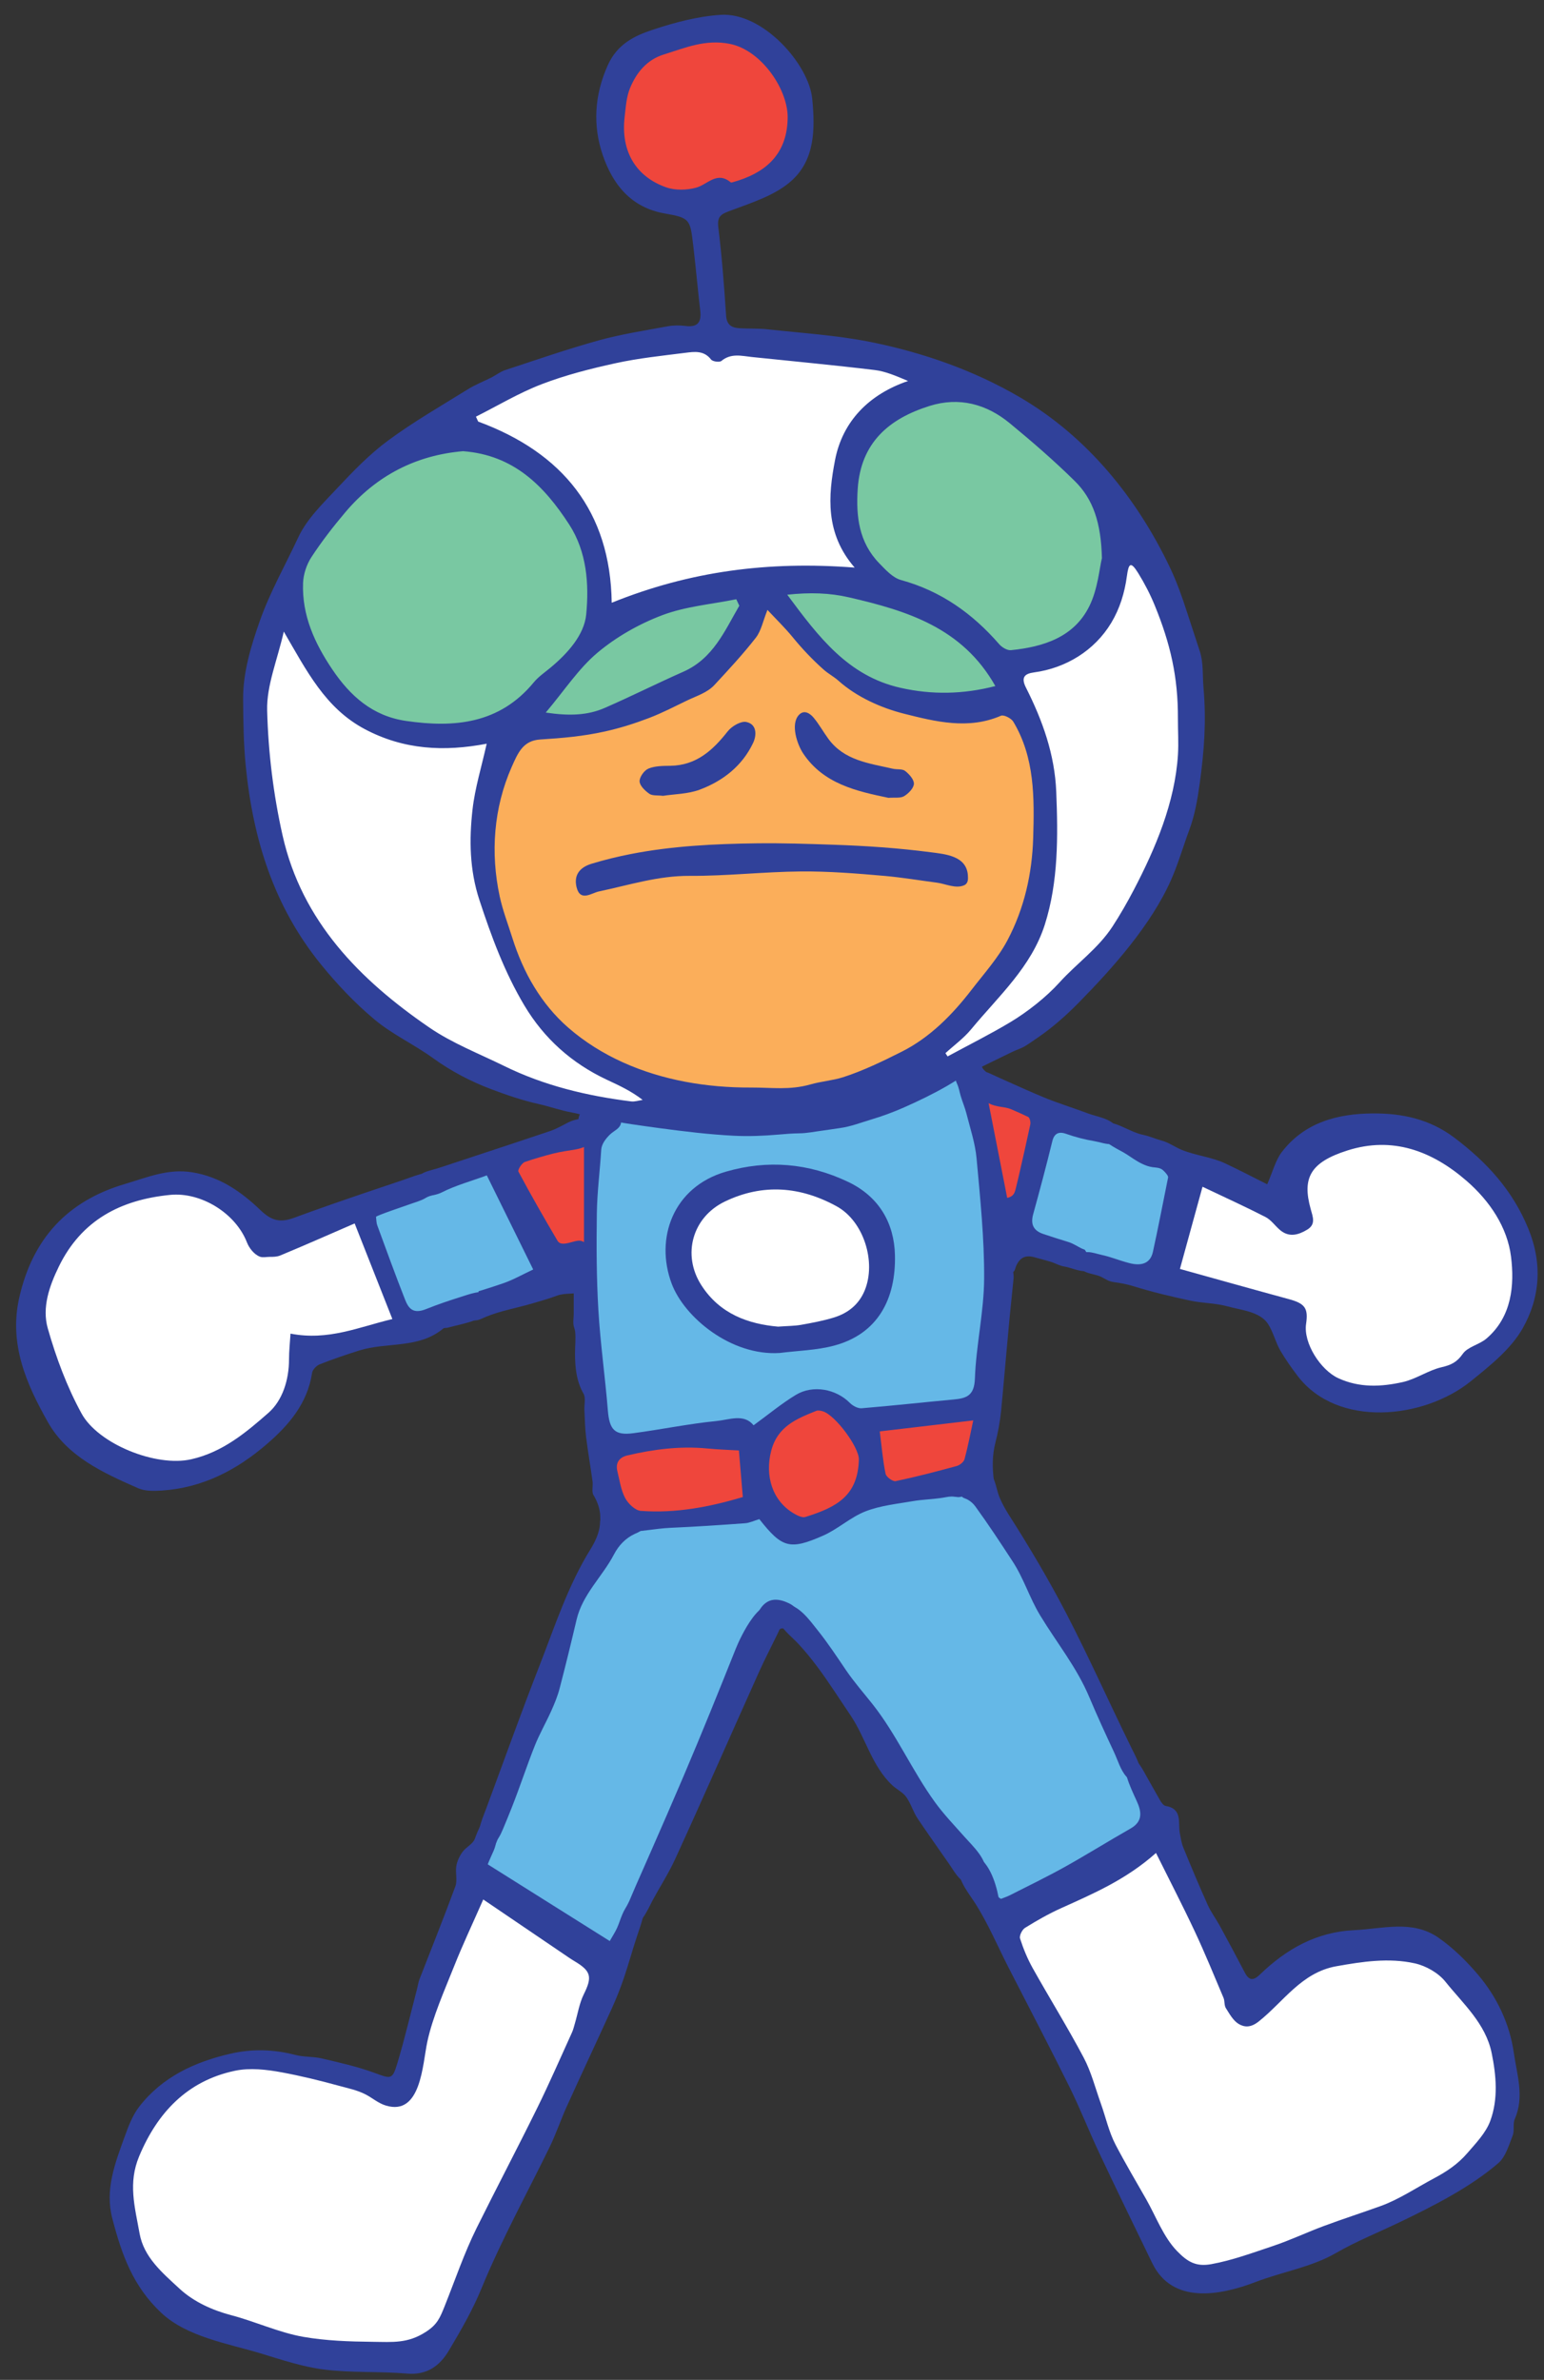 <svg version="1.1" width="124" height="191" viewBox="-1 -1 124 191" xmlns="http://www.w3.org/2000/svg" xmlns:xlink="http://www.w3.org/1999/xlink">
  <rect x="-1" y="-1" width="124" height="191" fill="#333333" stroke="none"/>
  <!-- Exported by Scratch - http://scratch.mit.edu/ -->
  <g id="space" transform="matrix(1, 0, 0, 1, -37, -3)">
    <g id="jez-c">
      <g id="jez-puppet-sad">
        <g id="Layer_3">
          <g id="Group">
            <g id="Shape">
              <path id="ID0.3083180864341557" fill="#65B8E7" stroke="none" stroke-width="1" d="M 0.700 5.444 L 0.100 11.088 L 0.100 22.726 L 1.800 34.741 L 2.051 37.961 L 14.200 45.002 L 16.500 45.257 L 17.350 45.257 L 30.900 34.513 L 32.350 28.969 L 33.150 16.134 L 31.114 2.148 L 29.897 0.529 L 24.300 2.498 L 17.500 4.046 L 8.000 4.446 L 1.450 4.395 L 0.700 5.444 " transform="matrix(1, 0, 0, 1, 83.2, 86.9)"/>
              <path id="ID0.8472368190996349" fill="#EF463C" stroke="none" stroke-width="1" d="M 31.550 27.770 L 23.000 29.219 L 20.600 28.495 L 18.450 27.770 L 15.163 28.919 L 13.200 30.368 L 1.400 31.117 L 1.900 37.160 L 14.200 36.111 C 14.200 36.111 15.308 37.410 15.654 37.510 C 16.000 37.610 18.450 37.410 18.600 37.510 C 18.750 37.610 23.000 35.362 23.000 35.362 L 28.400 34.741 L 31.114 34.063 L 31.550 27.770 Z " transform="matrix(1, 0, 0, 1, 83.2, 86.9)"/>
              <path id="ID0.5230380417779088" fill="#30419A" stroke="none" stroke-width="1" d="M 15.563 45.794 C 15.596 45.787 15.630 45.785 15.667 45.789 C 15.902 45.812 16.207 46.032 16.427 46.124 C 16.678 46.228 17.502 46.582 17.725 46.283 C 17.836 46.133 17.751 45.647 17.695 45.479 C 17.594 45.171 17.344 44.960 17.147 44.715 C 16.847 44.343 16.634 44.004 16.195 43.790 C 15.824 43.608 15.383 43.457 14.963 43.492 C 13.957 43.575 13.408 44.800 13.470 45.681 C 13.492 45.993 13.731 47.046 14.182 47.026 C 14.475 47.013 14.931 46.383 15.125 46.169 C 15.254 46.027 15.378 45.833 15.563 45.794 Z " transform="matrix(1, 0, 0, 1, 83.2, 86.9)"/>
              <path id="ID0.22595663974061608" fill="#FFFFFF" stroke="none" stroke-width="1" d="M 18.850 10.439 L 14.550 9.939 L 10.600 10.439 C 10.600 10.439 8.050 13.136 8.050 13.186 C 8.050 13.236 7.450 17.321 7.450 17.321 L 9.900 20.478 L 13.950 21.920 L 18 22.326 L 21.700 21.069 L 23.564 18.730 L 23.564 15.584 L 22.450 12.737 L 18.850 10.439 Z " transform="matrix(1, 0, 0, 1, 83.2, 86.9)"/>
              <path id="ID0.5995554989203811" fill="#30419A" stroke="none" stroke-width="1" d="M 20.909 9.951 C 17.717 8.434 14.431 8.172 11.104 9.132 C 6.841 10.362 5.383 14.508 6.745 18.127 C 7.760 20.824 11.508 23.932 15.416 23.685 C 16.873 23.499 18.372 23.471 19.778 23.097 C 23.308 22.158 24.755 19.340 24.674 15.835 C 24.617 13.317 23.442 11.155 20.909 9.951 Z M 22.244 18.668 C 21.779 19.795 20.905 20.488 19.780 20.836 C 18.920 21.101 18.025 21.267 17.137 21.426 C 16.621 21.518 16.086 21.513 15.287 21.571 C 12.929 21.362 10.612 20.576 9.115 18.229 C 7.561 15.790 8.409 12.780 11.021 11.527 C 14.073 10.062 17.102 10.323 20.005 11.921 C 22.168 13.114 23.188 16.380 22.244 18.668 Z " transform="matrix(1, 0, 0, 1, 83.2, 86.9)"/>
            </g>
            <path id="Shape" fill="#30419A" stroke="none" stroke-width="1" d="M 35.530 11.215 C 35.438 10.344 35.340 9.473 35.238 8.599 C 35.141 7.771 35.045 6.943 34.949 6.115 C 34.900 5.696 34.851 5.276 34.802 4.857 C 34.786 4.716 34.755 3.677 34.660 3.636 C 34.673 3.642 34.685 3.647 34.697 3.652 C 34.518 3.132 34.339 2.613 34.160 2.092 C 34.067 1.821 34.003 1.491 33.866 1.239 C 33.788 1.096 33.688 1.049 33.587 0.927 C 33.407 0.708 33.382 0.394 33.101 0.243 C 32.761 0.061 32.248 0.188 31.938 0.355 C 31.286 0.709 31.175 1.470 31.463 2.082 C 31.607 2.388 31.653 2.710 31.748 3.035 C 31.888 3.519 32.093 3.982 32.216 4.471 C 32.518 5.662 32.918 6.850 33.029 8.062 C 33.321 11.275 33.657 14.501 33.637 17.718 C 33.621 20.394 32.990 23.062 32.895 25.744 C 32.846 27.105 32.234 27.323 31.181 27.419 C 28.719 27.644 26.261 27.919 23.797 28.122 C 23.492 28.146 23.084 27.926 22.853 27.692 C 21.748 26.580 19.897 26.215 18.518 27.047 C 17.378 27.735 16.344 28.599 15.121 29.488 C 14.345 28.529 13.162 29.047 12.136 29.147 C 9.896 29.367 7.681 29.832 5.447 30.125 C 3.959 30.319 3.542 29.829 3.418 28.302 C 3.200 25.606 2.814 22.922 2.655 20.223 C 2.503 17.647 2.497 15.059 2.533 12.478 C 2.556 10.777 2.781 9.079 2.885 7.377 C 2.914 6.908 3.256 6.479 3.576 6.163 C 3.902 5.840 4.399 5.692 4.475 5.215 C 4.500 5.062 4.480 4.817 4.433 4.668 C 4.286 4.193 3.818 3.820 3.366 3.671 C 2.992 3.547 2.351 3.509 1.980 3.700 C 1.682 3.853 1.409 4.151 1.227 4.426 C 1.009 4.757 1.064 5.062 0.988 5.429 C 0.930 5.710 0.919 5.997 0.881 6.281 C 0.808 6.824 0.739 7.374 0.724 7.922 C 0.712 8.400 0.579 8.828 0.599 9.314 C 0.686 11.368 0.992 13.411 0.754 15.464 C 0.694 15.986 0.725 16.522 0.706 17.047 C 0.678 17.815 0.682 18.592 0.675 19.360 C 0.671 19.761 0.675 20.163 0.675 20.564 C 0.675 20.841 0.622 21.125 0.653 21.401 C 0.675 21.605 0.770 21.771 0.791 21.974 C 0.851 22.535 0.779 23.127 0.779 23.689 C 0.778 24.814 0.889 25.953 1.461 26.948 C 1.659 27.292 1.510 27.833 1.533 28.282 C 1.570 28.997 1.581 29.718 1.669 30.428 C 1.817 31.619 2.024 32.801 2.188 33.990 C 2.239 34.360 2.095 34.819 2.267 35.099 C 2.546 35.554 2.735 36.061 2.795 36.592 C 2.833 36.930 2.738 37.305 2.992 37.572 C 3.369 37.967 4.136 38.058 4.654 38.059 C 5.944 38.063 7.188 37.772 8.480 37.715 C 10.467 37.628 12.453 37.494 14.437 37.350 C 14.800 37.323 15.151 37.149 15.583 37.020 C 17.402 39.323 18.016 39.528 20.708 38.342 C 21.898 37.818 22.906 36.864 24.109 36.395 C 25.303 35.930 26.633 35.797 27.914 35.576 C 28.712 35.438 29.527 35.429 30.326 35.300 C 30.672 35.245 30.908 35.172 31.255 35.223 C 31.639 35.279 32.022 35.263 32.408 35.262 C 32.994 35.261 33.482 35.110 33.955 34.729 C 34.267 34.478 34.474 34.294 34.423 33.919 C 34.284 32.889 34.283 31.898 34.543 30.876 C 34.755 30.042 34.915 29.186 34.999 28.330 C 35.042 27.878 35.086 27.425 35.127 26.973 C 35.317 24.918 35.490 22.861 35.686 20.805 C 35.783 19.778 35.903 18.752 35.999 17.725 C 36.034 17.358 35.927 17.019 35.916 16.650 C 35.901 16.153 35.874 15.656 35.856 15.159 C 35.834 14.538 35.795 13.940 35.739 13.323 C 35.673 12.619 35.603 11.917 35.530 11.215 Z M 6.068 36.358 C 5.611 36.324 5.045 35.777 4.805 35.323 C 4.462 34.676 4.361 33.898 4.180 33.170 C 4.009 32.482 4.363 32.052 4.984 31.907 C 7.097 31.411 9.234 31.139 11.414 31.351 C 12.304 31.438 13.201 31.463 13.941 31.508 C 14.057 32.887 14.154 34.024 14.257 35.248 C 11.592 36.043 8.870 36.565 6.068 36.358 Z M 19.277 36.847 C 19.020 36.927 18.626 36.726 18.350 36.563 C 16.610 35.538 16.025 33.529 16.531 31.555 C 17.038 29.576 18.565 28.972 20.149 28.332 C 20.302 28.270 20.525 28.316 20.697 28.371 C 21.698 28.691 23.593 31.247 23.577 32.233 C 23.497 35.115 21.853 36.049 19.277 36.847 Z M 32.063 32.206 C 32.000 32.436 31.680 32.690 31.430 32.758 C 29.809 33.200 28.180 33.626 26.535 33.970 C 26.303 34.020 25.777 33.637 25.723 33.383 C 25.508 32.366 25.424 31.321 25.254 29.979 C 27.722 29.689 30.216 29.395 32.762 29.097 C 32.533 30.155 32.338 31.193 32.063 32.206 Z " transform="matrix(1, 0, 0, 1, 81.4, 86.9)"/>
          </g>
          <g id="Group">
            <path id="Shape" fill="#EF463C" stroke="none" stroke-width="1" d="M 3.604 13.261 L 6.015 4.083 L 1.463 2.365 L 3.604 13.261 " transform="matrix(1, 0, 0, 1, 113.8, 87.5)"/>
            <path id="Shape" fill="#65B8E7" stroke="none" stroke-width="1" d="M 7.049 3.854 L 4.249 13.886 C 4.249 13.886 6.850 15.185 7.049 15.185 C 7.249 15.185 9.799 15.534 9.799 15.534 L 11.652 15.485 L 13.099 14.186 L 14.093 12.088 L 14.549 9.340 L 14.093 7.393 L 11.699 5.347 L 7.049 3.854 Z " transform="matrix(1, 0, 0, 1, 113.8, 87.5)"/>
            <path id="Shape" fill="#30419A" stroke="none" stroke-width="1" d="M 4.771 4.141 C 4.901 4.205 4.984 4.556 4.944 4.744 C 4.686 5.946 4.420 7.147 4.142 8.345 C 4.026 8.844 3.914 9.345 3.788 9.842 C 3.719 10.114 3.662 10.368 3.406 10.518 C 3.153 10.666 2.837 10.671 2.576 10.819 C 2.338 10.955 2.141 11.151 1.989 11.379 C 1.355 12.330 1.425 13.720 1.699 14.779 C 1.859 15.398 2.579 17.202 3.548 16.600 C 3.728 16.487 3.734 16.265 3.813 16.088 C 4.097 15.452 4.531 15.214 5.211 15.385 C 5.644 15.494 6.074 15.627 6.502 15.742 C 6.920 15.855 7.288 16.095 7.716 16.155 C 8.354 16.246 9.623 16.953 10.091 16.125 C 10.241 15.860 10.255 15.389 10.030 15.159 C 9.758 14.882 9.353 14.842 9.020 14.674 C 8.675 14.500 8.383 14.297 8.004 14.180 C 7.326 13.971 6.650 13.759 5.978 13.531 C 5.198 13.266 4.953 12.759 5.174 11.954 C 5.711 10.007 6.232 8.056 6.711 6.094 C 6.862 5.475 7.217 5.285 7.811 5.495 C 8.567 5.763 9.339 5.958 10.130 6.093 C 10.562 6.166 11.047 6.358 11.487 6.318 C 12.185 6.254 12.193 5.478 11.901 4.999 C 11.452 4.259 10.304 4.137 9.563 3.855 C 8.378 3.404 7.157 3.041 5.989 2.553 C 5.047 2.160 4.113 1.744 3.182 1.325 C 2.703 1.108 2.220 0.900 1.745 0.674 C 1.264 0.445 1.074 0.436 0.725 0.898 C 0.453 1.257 0.457 1.699 0.647 2.109 C 0.955 2.774 1.634 3.156 2.333 3.289 C 2.742 3.367 3.051 3.373 3.443 3.541 C 3.891 3.732 4.336 3.928 4.771 4.141 Z " transform="matrix(1, 0, 0, 1, 113.8, 87.5)"/>
          </g>
          <g id="Group">
            <path id="Shape" fill="#EF463C" stroke="none" stroke-width="1" d="M 13.516 1.151 L 7.275 3.334 L 12.233 11.838 L 14.100 11.338 L 14.100 1.151 L 13.516 1.151 " transform="matrix(1, 0, 0, 1, 68.8, 91.7)"/>
            <path id="Shape" fill="#65B8E7" stroke="none" stroke-width="1" d="M 6.499 3.617 L 11.368 12.888 L 9.949 13.937 L 7.769 14.809 L 5.950 15.035 L 4.271 14.359 L 2.649 13.586 C 2.649 13.586 1.249 10.440 1.249 10.290 C 1.249 10.140 0.699 8.582 0.699 8.162 C 0.699 7.743 0.999 5.895 0.999 5.895 L 6.499 3.617 Z " transform="matrix(1, 0, 0, 1, 68.8, 91.7)"/>
            <path id="Shape" fill="#30419A" stroke="none" stroke-width="1" d="M 12.653 10.096 C 12.367 10.139 12.112 10.113 11.973 9.878 C 10.892 8.047 9.836 6.201 8.834 4.327 C 8.761 4.190 9.109 3.638 9.355 3.553 C 10.099 3.299 10.854 3.078 11.616 2.883 C 12.222 2.728 12.795 2.659 13.404 2.554 C 14.391 2.384 15.337 1.813 15.323 0.703 C 15.317 0.118 15.047 0.046 14.517 0.050 C 13.922 0.056 13.361 0.116 12.833 0.384 C 12.356 0.627 11.896 0.898 11.387 1.070 C 9.430 1.733 7.466 2.378 5.503 3.025 C 4.521 3.348 3.540 3.672 2.559 3.998 C 2.147 4.136 1.680 4.227 1.284 4.392 C 1.002 4.509 0.729 4.805 0.533 5.034 C 0.337 5.263 0.064 5.644 0.315 5.931 C 0.806 6.494 2.120 6.284 2.672 6.001 C 3.801 5.425 5.109 5.075 6.297 4.631 C 7.574 7.221 8.759 9.624 10.021 12.185 C 9.202 12.566 8.434 13.008 7.612 13.292 C 7.052 13.486 6.488 13.667 5.924 13.844 C 5.465 13.988 5.010 14.076 4.636 14.388 C 4.166 14.780 3.448 15.719 4.295 16.128 C 4.577 16.263 4.965 16.276 5.271 16.275 C 5.683 16.273 5.891 16.118 6.250 15.971 C 7.390 15.506 8.690 15.274 9.874 14.931 C 10.574 14.728 11.266 14.531 11.945 14.280 C 12.578 14.046 13.334 14.195 13.996 13.980 C 14.483 13.821 14.599 13.319 14.555 12.862 C 14.532 12.619 14.412 12.426 14.361 12.207 C 14.291 11.906 14.511 11.664 14.525 11.363 C 14.554 10.775 14.541 10.048 13.843 9.882 C 13.560 9.815 13.073 10.031 12.653 10.096 Z " transform="matrix(1, 0, 0, 1, 68.8, 91.7)"/>
          </g>
          <g id="Group">
            <path id="Shape" fill="#65B8E7" stroke="none" stroke-width="1" d="M 32.015 12.078 L 27.897 3.447 L 29.956 2.299 L 32.287 1.872 L 34.612 2.299 C 34.612 2.299 36.475 5.319 36.525 5.469 C 36.575 5.618 37.370 7.954 37.420 8.166 C 37.471 8.378 37.420 10.451 37.420 10.451 L 34.648 11.787 L 32.015 12.078 Z " transform="matrix(1, 0, 0, 1, 37, 95.9)"/>
            <path id="Shape" fill="#FFFFFF" stroke="none" stroke-width="1" d="M 27.625 3.197 L 22.475 4.970 C 22.475 4.970 21.025 5.041 20.950 5.131 C 20.875 5.220 19.000 3.796 19.000 3.796 L 14.875 1.424 L 11.650 1.424 C 11.650 1.424 6.825 3.337 6.725 3.280 C 6.626 3.223 3 7.318 3 7.318 L 1.700 13.911 L 4.275 19.930 L 8.650 23.551 L 13.325 24.100 L 18.175 22.577 L 22.075 19.031 L 23.575 14.785 L 31.525 12.438 L 28.275 3.347 L 27.625 3.197 Z " transform="matrix(1, 0, 0, 1, 37, 95.9)"/>
            <path id="Shape" fill="#30419A" stroke="none" stroke-width="1" d="M 33.226 11.160 C 32.200 11.573 31.824 11.145 31.535 10.413 C 30.754 8.433 30.031 6.431 29.296 4.434 C 29.223 4.235 29.231 4.006 29.197 3.761 C 29.184 3.669 31.631 2.851 31.868 2.762 C 32.293 2.604 32.789 2.484 33.175 2.248 C 33.482 2.059 33.805 2.024 34.129 1.866 C 34.472 1.699 34.687 1.494 34.699 1.096 C 34.710 0.736 34.536 0.287 34.169 0.222 C 34.137 0.217 34.105 0.212 34.072 0.209 C 33.116 0.095 32.219 0.519 31.333 0.816 C 30.360 1.142 29.388 1.468 28.417 1.798 C 26.474 2.457 24.536 3.129 22.612 3.837 C 21.479 4.253 20.792 4.057 19.932 3.234 C 18.390 1.759 16.676 0.541 14.428 0.183 C 12.475 -0.129 10.801 0.601 9.040 1.120 C 4.413 2.484 1.631 5.495 0.552 10.214 C -0.307 13.968 1.123 17.183 2.848 20.238 C 4.408 23.001 7.294 24.310 10.097 25.540 C 10.648 25.782 11.356 25.769 11.983 25.727 C 15.230 25.515 17.969 24.111 20.398 22.024 C 22.198 20.479 23.689 18.742 24.066 16.276 C 24.105 16.018 24.418 15.698 24.679 15.595 C 25.719 15.184 26.781 14.822 27.850 14.486 C 30.072 13.787 32.632 14.369 34.608 12.714 C 34.682 12.653 34.831 12.689 34.939 12.659 C 36.191 12.305 38.471 12.050 38.803 10.471 C 38.894 10.038 38.669 9.924 38.282 9.831 C 37.547 9.652 36.741 9.951 36.071 10.164 C 35.113 10.466 34.160 10.784 33.226 11.160 Z M 22.332 13.132 C 22.286 13.869 22.211 14.532 22.211 15.195 C 22.211 16.851 21.686 18.504 20.554 19.494 C 18.754 21.069 16.888 22.645 14.351 23.217 C 11.522 23.856 6.887 21.989 5.548 19.540 C 4.378 17.403 3.504 15.056 2.836 12.706 C 2.362 11.039 2.959 9.316 3.731 7.737 C 5.552 4.015 8.698 2.387 12.670 1.997 C 15.136 1.756 17.917 3.456 18.833 5.813 C 19.009 6.266 19.418 6.799 19.900 6.966 C 20.106 7.037 20.442 6.970 20.661 6.971 C 20.946 6.973 21.242 6.969 21.509 6.859 C 23.461 6.049 25.393 5.194 27.482 4.288 C 28.544 6.975 29.503 9.406 30.512 11.962 C 27.827 12.599 25.363 13.723 22.332 13.132 Z " transform="matrix(1, 0, 0, 1, 37, 95.9)"/>
          </g>
          <g id="Group">
            <path id="Shape" fill="#65B8E7" stroke="none" stroke-width="1" d="M 7.350 13.125 L 9.713 5.025 L 7.013 3.933 L 4.284 2.435 L 2.059 3.708 C 2.059 3.708 0.525 6.181 0.488 6.368 C 0.451 6.556 0.075 8.878 0.113 8.991 C 0.151 9.103 2.000 11.938 2.000 11.938 L 5.701 13.125 L 7.350 13.125 Z " transform="matrix(1, 0, 0, 1, 121.6, 91.1)"/>
            <path id="Shape" fill="#FFFFFF" stroke="none" stroke-width="1" d="M 9.713 4.908 L 7.500 13.748 L 17.925 16.857 L 19.466 20.791 L 22.987 22.851 L 28.800 22.589 L 35.775 17.944 L 37.050 11.938 L 36.075 9.665 L 33.300 5.744 L 27.037 1.723 L 21.375 2.067 L 18.713 3.521 L 17.475 5.025 L 17.325 6.518 L 17.025 7.155 L 10.537 4.682 L 9.713 4.908 " transform="matrix(1, 0, 0, 1, 121.6, 91.1)"/>
            <path id="Shape" fill="#30419A" stroke="none" stroke-width="1" d="M 7.847 4.858 C 8.015 5.017 8.237 5.276 8.212 5.397 C 7.773 7.566 7.408 9.472 6.992 11.368 C 6.771 12.378 5.969 12.501 5.086 12.269 C 4.672 12.160 4.257 12.025 3.851 11.888 C 3.532 11.781 3.196 11.684 2.869 11.613 C 2.513 11.536 2.120 11.390 1.756 11.388 C 1.517 11.387 1.451 11.375 1.304 11.562 C 1.186 11.715 1.060 11.963 1.048 12.156 C 0.988 13.155 2.193 13.062 2.807 13.361 C 3.164 13.535 3.416 13.736 3.827 13.793 C 4.383 13.870 4.895 13.960 5.434 14.128 C 6.931 14.595 8.449 14.952 9.982 15.282 C 10.982 15.497 11.994 15.469 13.012 15.751 C 14.090 16.052 15.598 16.160 16.244 17.165 C 16.655 17.804 16.845 18.648 17.241 19.319 C 17.650 20.015 18.118 20.675 18.605 21.317 C 21.802 25.524 28.745 24.800 32.520 21.754 C 34.055 20.515 35.720 19.194 36.671 17.535 C 38.077 15.078 38.302 12.342 37.139 9.504 C 35.872 6.414 33.795 4.160 31.185 2.195 C 29.204 0.705 26.983 0.243 24.652 0.259 C 21.834 0.279 19.174 0.972 17.346 3.355 C 16.834 4.023 16.624 4.920 16.170 5.949 C 15.049 5.384 13.938 4.807 12.811 4.276 C 11.694 3.750 10.437 3.647 9.299 3.181 C 8.780 2.968 8.258 2.590 7.721 2.448 C 7.230 2.319 6.733 2.087 6.234 1.986 C 5.615 1.861 5.027 1.539 4.452 1.293 C 3.995 1.098 3.341 0.823 2.935 1.254 C 2.239 1.991 3.245 2.580 3.790 2.920 C 4.151 3.145 4.540 3.319 4.898 3.552 C 5.302 3.816 5.694 4.101 6.133 4.308 C 6.397 4.432 6.659 4.529 6.949 4.571 C 7.204 4.608 7.481 4.600 7.706 4.745 C 7.739 4.764 7.790 4.806 7.847 4.858 Z M 10.975 6.144 C 12.822 7.023 14.452 7.761 16.040 8.577 C 16.489 8.808 16.805 9.287 17.206 9.623 C 17.932 10.232 18.681 10.011 19.381 9.588 C 20.090 9.159 19.841 8.581 19.660 7.924 C 18.974 5.453 19.606 4.186 22.623 3.229 C 26.209 2.092 29.374 3.239 32.169 5.660 C 34.067 7.305 35.458 9.412 35.751 11.749 C 36.035 14.019 35.828 16.580 33.776 18.330 C 33.203 18.818 32.273 18.986 31.875 19.556 C 31.402 20.234 30.929 20.453 30.167 20.630 C 29.095 20.881 28.127 21.581 27.054 21.821 C 25.333 22.204 23.597 22.295 21.884 21.511 C 20.456 20.858 19.064 18.691 19.293 17.149 C 19.480 15.884 19.198 15.513 17.909 15.163 C 15.076 14.394 12.249 13.598 9.161 12.740 C 9.773 10.516 10.352 8.412 10.975 6.144 Z " transform="matrix(1, 0, 0, 1, 121.6, 91.1)"/>
          </g>
          <g id="Group">
            <path id="Shape" fill="#65B8E7" stroke="none" stroke-width="1" d="M 22.801 8.695 L 22.201 5.045 C 22.201 5.045 18 2.585 17.750 2.492 C 17.501 2.398 11.386 1.732 11.386 1.732 L 9.100 4.146 C 9.100 4.146 5.984 12.438 5.967 12.587 C 5.950 12.737 1.300 25.423 1.300 25.423 L 0.850 28.670 L 3.300 30.718 L 9.923 34.714 L 11.903 34.364 L 17.000 23.426 L 22.100 11.788 L 22.801 8.695 Z " transform="matrix(1, 0, 0, 1, 74.2, 123.45)"/>
            <path id="Shape" fill="#30419A" stroke="none" stroke-width="1" d="M 2.918 23.572 C 3.560 21.945 4.102 20.280 4.749 18.655 C 5.129 17.701 5.649 16.803 6.070 15.865 C 6.332 15.282 6.580 14.683 6.740 14.069 C 7.222 12.230 7.671 10.383 8.107 8.533 C 8.591 6.485 10.182 5.078 11.110 3.300 C 11.483 2.584 12.042 1.993 12.781 1.653 C 13.077 1.516 13.604 1.341 13.399 0.912 C 13.241 0.584 12.728 0.450 12.415 0.349 C 11.906 0.183 11.390 0.055 10.854 0.117 C 10.638 0.143 10.387 0.203 10.203 0.323 C 9.947 0.490 10.005 0.639 9.980 0.912 C 9.918 1.608 9.586 2.300 9.223 2.885 C 7.409 5.814 6.362 9.066 5.125 12.233 C 3.631 16.054 2.250 19.917 0.823 23.763 C 0.575 24.430 -0.358 26.472 0.748 26.925 C 1.035 27.044 1.326 26.969 1.507 26.722 C 1.651 26.526 1.699 26.269 1.828 26.071 C 1.978 25.842 2.092 25.586 2.204 25.320 C 2.449 24.739 2.687 24.158 2.918 23.572 Z " transform="matrix(1, 0, 0, 1, 74.2, 123.45)"/>
            <path id="Shape" fill="#30419A" stroke="none" stroke-width="1" d="M 20.884 10.885 C 19.534 14.264 18.171 17.638 16.745 20.985 C 16.696 21.099 16.648 21.213 16.599 21.327 C 15.787 23.229 14.961 25.124 14.130 27.017 C 13.714 27.963 13.297 28.908 12.880 29.854 C 12.696 30.270 12.526 30.693 12.343 31.110 C 12.202 31.427 11.995 31.710 11.933 32.061 C 11.877 32.384 11.872 32.845 12.172 33.028 C 13.106 33.595 13.909 31.622 14.196 31.090 C 14.804 29.967 15.502 28.890 16.034 27.727 C 18.317 22.745 20.514 17.724 22.762 12.726 C 23.213 11.724 23.722 10.750 24.202 9.762 C 24.494 9.161 24.950 8.241 24.383 7.661 C 22.976 6.220 21.245 9.978 20.884 10.885 Z " transform="matrix(1, 0, 0, 1, 74.2, 123.45)"/>
          </g>
          <g id="Group">
            <path id="Shape" fill="#65B8E7" stroke="none" stroke-width="1" d="M 21.899 9.740 L 17.300 3.397 L 15.851 2.048 L 13.751 2.598 C 13.751 2.598 11.400 2.948 11.150 3.147 C 10.901 3.347 7.001 5.758 7.001 5.758 L 2.779 9.740 C 2.779 9.740 1.851 11.685 2.101 11.988 C 2.350 12.291 3.950 15.234 3.950 15.234 L 15.851 32.316 C 15.851 32.316 17.451 34.614 17.651 34.814 C 17.851 35.013 19.848 35.014 19.849 35.064 C 19.850 35.113 25.250 32.766 25.250 32.766 L 29.450 29.919 L 30.149 27.927 L 29.389 25.157 L 21.899 9.740 Z " transform="matrix(1, 0, 0, 1, 98.2, 119.85)"/>
            <path id="Shape" fill="#30419A" stroke="none" stroke-width="1" d="M 16.131 3.050 C 17.175 4.486 18.149 5.970 19.120 7.456 C 20.037 8.858 20.468 10.362 21.329 11.784 C 22.681 14.018 24.262 15.934 25.285 18.363 C 25.912 19.852 26.588 21.320 27.273 22.782 C 27.562 23.398 27.799 24.231 28.261 24.734 C 28.539 25.034 29.234 25.464 29.569 25.007 C 29.916 24.534 29.444 24.235 29.296 23.808 C 29.120 23.302 28.870 22.841 28.630 22.354 C 26.878 18.792 25.263 15.160 23.435 11.638 C 22.024 8.921 20.451 6.278 18.803 3.695 C 18.531 3.268 18.288 2.823 18.089 2.358 C 17.894 1.901 17.824 1.406 17.646 0.950 C 17.292 0.043 15.908 0.424 15.319 0.815 C 14.929 1.074 14.789 1.738 14.987 2.160 C 15.094 2.387 15.280 2.380 15.493 2.493 C 15.744 2.626 15.963 2.820 16.131 3.050 Z " transform="matrix(1, 0, 0, 1, 98.2, 119.85)"/>
            <path id="Shape" fill="#30419A" stroke="none" stroke-width="1" d="M 12.898 26.801 C 11.061 24.272 9.797 21.344 7.869 18.912 C 7.154 18.012 6.391 17.143 5.744 16.192 C 5.010 15.112 4.293 14.019 3.476 13.000 C 2.826 12.188 1.964 10.943 0.827 10.874 C 0.509 10.854 0.235 11.096 0.177 11.412 C 0.113 11.760 0.278 12.185 0.454 12.480 C 0.819 13.096 1.414 13.540 1.898 14.059 C 2.446 14.645 2.953 15.268 3.433 15.910 C 4.373 17.167 5.210 18.495 6.091 19.793 C 7.323 21.607 7.802 23.872 9.458 25.428 C 9.813 25.762 10.302 25.983 10.577 26.366 C 10.958 26.895 11.136 27.567 11.502 28.109 C 12.320 29.322 13.169 30.517 14.006 31.719 C 14.591 32.560 15.019 33.533 16.225 33.344 C 16.660 33.275 16.868 32.914 16.945 32.493 C 17.143 31.407 15.899 30.290 15.258 29.563 C 14.456 28.657 13.612 27.783 12.898 26.801 Z " transform="matrix(1, 0, 0, 1, 98.2, 119.85)"/>
          </g>
          <g id="Group">
            <path id="Shape" fill="#65B8E7" stroke="none" stroke-width="1" d="M 4.275 12.737 L 16.500 6.218 C 16.500 6.218 13.950 3.297 11.700 1.573 C 9.450 -0.150 4.939 5.151 4.939 5.151 L 3.450 7.800 L 3.450 12.288 L 4.275 12.737 Z " transform="matrix(1, 0, 0, 1, 112.6, 142.65)"/>
            <path id="Shape" fill="#FFFFFF" stroke="none" stroke-width="1" d="M 35.925 15.534 L 29.775 16.182 L 24 20.528 L 16.500 6.983 L 3.450 13.336 L 10.046 26.222 L 15.749 38.435 C 15.749 38.435 17.025 42.930 20.850 42.405 C 24.675 41.881 34.425 37.535 34.425 37.535 L 41.700 33.340 L 44.925 26.822 L 43.125 21.754 L 40.650 17.906 L 35.925 15.534 Z " transform="matrix(1, 0, 0, 1, 112.6, 142.65)"/>
            <path id="Shape" fill="#30419A" stroke="none" stroke-width="1" d="M 44.977 24.107 C 44.647 21.783 43.628 19.632 42.097 17.826 C 41.164 16.727 40.100 15.679 38.920 14.860 C 36.831 13.408 34.454 14.149 32.158 14.258 C 29.108 14.402 26.691 15.784 24.572 17.830 C 24.039 18.345 23.699 18.289 23.366 17.652 C 22.709 16.395 22.039 15.143 21.359 13.898 C 21.053 13.338 20.659 12.822 20.399 12.243 C 19.712 10.719 19.067 9.176 18.433 7.629 C 18.285 7.269 18.229 6.869 18.155 6.482 C 17.995 5.638 18.391 4.520 17.014 4.287 C 16.838 4.256 16.662 4.006 16.556 3.819 C 16.196 3.177 15.830 2.538 15.469 1.896 C 15.175 1.370 14.871 0.749 14.351 0.403 C 14.146 0.267 13.773 -0.106 13.544 0.246 C 13.243 0.710 13.765 1.539 13.903 1.980 C 14.110 2.647 14.401 3.261 14.692 3.897 C 15.081 4.746 15.201 5.532 14.189 6.105 C 12.414 7.113 10.682 8.198 8.900 9.191 C 7.459 9.993 5.971 10.710 4.499 11.458 C 4.266 11.576 4.013 11.656 3.785 11.746 C 3.698 11.679 3.598 11.642 3.588 11.588 C 3.362 10.395 2.780 8.572 1.490 8.136 C 1.228 8.047 0.709 7.976 0.491 8.204 C 0.275 8.430 0.371 8.946 0.373 9.237 C 0.381 10.376 1.214 11.290 1.787 12.208 C 2.794 13.818 3.542 15.588 4.410 17.284 C 6.035 20.461 7.696 23.619 9.279 26.816 C 10.144 28.562 10.854 30.386 11.686 32.148 C 13.079 35.102 14.507 38.038 15.934 40.974 C 17.549 44.300 21.356 43.601 24.286 42.478 C 26.358 41.684 28.742 41.294 30.668 40.182 C 32.351 39.213 34.104 38.518 35.857 37.672 C 38.530 36.384 41.473 34.898 43.735 32.952 C 44.323 32.444 44.578 31.514 44.886 30.736 C 45.044 30.336 44.880 29.806 45.052 29.418 C 45.842 27.629 45.221 25.837 44.977 24.107 Z M 43.085 29.566 C 42.731 30.529 41.931 31.353 41.236 32.159 C 40.483 33.032 39.582 33.635 38.575 34.169 C 37.202 34.898 35.755 35.867 34.299 36.392 C 32.786 36.938 31.230 37.439 29.704 38.006 C 28.345 38.511 27.017 39.144 25.642 39.603 C 24.023 40.143 22.361 40.759 20.678 41.063 C 19.462 41.282 18.785 40.890 17.938 40.021 C 16.835 38.888 16.232 37.223 15.454 35.858 C 14.627 34.406 13.773 32.968 12.997 31.487 C 12.455 30.453 12.202 29.267 11.804 28.156 C 11.363 26.925 11.038 25.631 10.432 24.487 C 9.142 22.053 7.682 19.707 6.335 17.302 C 5.917 16.554 5.584 15.745 5.322 14.929 C 5.249 14.701 5.487 14.218 5.720 14.074 C 6.647 13.498 7.603 12.952 8.596 12.503 C 11.196 11.329 13.822 10.213 16.239 8.063 C 17.328 10.255 18.379 12.280 19.347 14.344 C 20.170 16.100 20.905 17.900 21.661 19.687 C 21.770 19.943 21.707 20.287 21.849 20.512 C 22.144 20.979 22.443 21.529 22.890 21.791 C 23.351 22.060 23.852 22.088 24.480 21.592 C 26.479 20.015 27.913 17.656 30.720 17.154 C 32.825 16.778 34.933 16.459 37.020 16.920 C 37.918 17.119 38.915 17.685 39.482 18.392 C 40.902 20.165 42.709 21.746 43.195 24.111 C 43.567 25.924 43.732 27.810 43.085 29.566 Z " transform="matrix(1, 0, 0, 1, 112.6, 142.65)"/>
          </g>
          <g id="Group">
            <path id="Shape" fill="#65B8E7" stroke="none" stroke-width="1" d="M 39.451 11.137 L 29.201 4.694 L 31.351 2.596 L 33.301 0.798 C 33.301 0.798 36.941 1.298 37.196 1.448 C 37.451 1.598 39.301 2.764 39.451 3.005 C 39.601 3.247 40.951 5.593 40.951 5.593 L 41.333 8.086 L 41.051 10.739 L 40.351 11.387 L 39.451 11.137 Z " transform="matrix(1, 0, 0, 1, 44.8, 147.4)"/>
            <path id="Shape" fill="#FFFFFF" stroke="none" stroke-width="1" d="M 39.951 12.085 L 29.201 5.492 L 23.451 21.775 L 22.701 22.225 L 12.301 19.977 C 12.301 19.977 7.801 20.177 5.101 22.225 C 2.401 24.273 1.301 27.519 1.001 28.518 C 0.701 29.517 0.299 34.861 3.551 38.358 C 6.803 41.855 17.651 43.502 18.952 43.552 C 20.252 43.602 25.052 43.552 26.102 42.653 C 27.152 41.754 30.502 35.211 30.502 35.211 L 35.267 25.871 L 39.101 16.959 C 39.101 16.959 41.251 13.483 39.951 12.085 Z " transform="matrix(1, 0, 0, 1, 44.8, 147.4)"/>
            <path id="Shape" fill="#30419A" stroke="none" stroke-width="1" d="M 40.776 9.288 C 40.612 9.661 40.381 10.004 40.169 10.381 C 36.953 8.361 33.792 6.375 30.377 4.229 C 30.352 4.214 30.808 3.217 30.847 3.126 C 30.982 2.810 31.033 2.561 31.081 2.228 C 31.154 1.729 31.439 0.880 30.953 0.489 C 30.148 -0.159 29.498 1.739 29.330 2.183 C 29.173 2.597 28.622 2.846 28.340 3.235 C 28.104 3.562 27.914 3.966 27.847 4.360 C 27.757 4.893 27.949 5.500 27.772 5.985 C 26.854 8.487 25.854 10.958 24.891 13.443 C 24.797 13.685 24.764 13.953 24.698 14.205 C 24.175 16.203 23.704 18.217 23.110 20.194 C 22.706 21.537 22.601 21.444 21.252 20.952 C 19.890 20.454 18.459 20.135 17.043 19.802 C 16.352 19.640 15.605 19.701 14.920 19.522 C 13.181 19.068 11.450 19.019 9.703 19.423 C 6.828 20.086 4.239 21.284 2.387 23.664 C 1.849 24.355 1.517 25.238 1.213 26.076 C 0.445 28.194 -0.388 30.327 0.218 32.642 C 0.988 35.589 1.881 38.080 4.141 40.210 C 6.202 42.151 9.508 42.683 12.137 43.476 C 13.817 43.984 15.509 44.558 17.237 44.772 C 19.437 45.046 21.686 44.907 23.900 45.095 C 25.509 45.233 26.528 44.458 27.252 43.242 C 28.206 41.641 29.152 40.008 29.857 38.288 C 31.458 34.388 33.490 30.706 35.335 26.929 C 35.856 25.864 36.231 24.729 36.722 23.649 C 37.916 21.014 39.149 18.399 40.345 15.767 C 40.702 14.982 41.021 14.179 41.299 13.364 C 41.684 12.235 41.993 11.083 42.372 9.953 C 42.539 9.452 42.713 8.971 42.837 8.462 C 42.935 8.055 43.126 7.555 42.899 7.153 C 42.608 6.638 42.051 7.174 41.752 7.393 C 41.252 7.760 41.028 8.714 40.776 9.288 Z M 38.081 14.662 C 37.729 15.374 37.605 16.198 37.376 16.971 C 37.301 17.220 37.246 17.479 37.138 17.714 C 36.215 19.742 35.327 21.786 34.343 23.782 C 32.753 27.008 31.076 30.192 29.477 33.415 C 28.476 35.435 27.755 37.573 26.919 39.662 C 26.533 40.626 26.320 41.156 25.402 41.748 C 23.939 42.692 22.742 42.562 21.111 42.545 C 19.255 42.525 17.390 42.465 15.557 42.146 C 13.624 41.809 11.701 40.917 9.781 40.412 C 8.264 40.014 6.766 39.343 5.614 38.278 C 4.228 36.997 2.754 35.760 2.411 33.857 C 2.020 31.690 1.477 29.808 2.374 27.659 C 3.839 24.150 6.244 21.595 10.071 20.791 C 11.276 20.538 12.626 20.694 13.861 20.925 C 15.394 21.210 16.909 21.582 18.412 21.994 C 19.133 22.192 19.898 22.346 20.564 22.692 C 21.119 22.979 21.577 23.399 22.187 23.583 C 25.024 24.443 25.132 20.256 25.517 18.470 C 25.951 16.452 26.904 14.332 27.667 12.411 C 28.354 10.681 29.152 8.996 30.011 7.044 C 32.200 8.530 34.309 9.962 36.418 11.391 C 36.730 11.602 37.037 11.818 37.359 12.010 C 38.687 12.801 38.770 13.275 38.081 14.662 Z " transform="matrix(1, 0, 0, 1, 44.8, 147.4)"/>
          </g>
        </g>
        <g id="Layer_2">
          <g id="Group">
            <g id="Shape">
              <path id="ID0.6941409781575203" fill="#FFFFFF" stroke="none" stroke-width="1" d="M 42.750 87.808 L 35.650 88.353 L 29.600 87.808 L 25.725 87.158 L 18.450 84.066 L 9.898 78.218 L 4.425 70.426 L 2.325 63.608 L 1.559 53.943 L 3.825 47.200 L 5.775 42.405 L 10.125 37.236 L 17.850 32.066 L 25.167 28.695 L 31.200 27.047 L 40.275 26.222 L 50.550 27.646 L 61.875 31.392 L 68.700 37.011 L 73.349 44.079 L 76.313 50.647 L 76.725 55.966 L 75.825 63.533 L 73.349 70.501 L 69.825 75.745 L 65.099 80.390 L 56.850 85.032 L 49.275 87.808 L 42.750 87.808 " transform="matrix(1, 0, 0, 1, 55, 3)"/>
              <path id="ID0.5167438015341759" fill="#FBAE5A" stroke="none" stroke-width="1" d="M 22.150 56.890 L 19.750 64.282 L 21.150 73.173 L 26.200 82.513 L 37.000 87.158 L 49.500 86.309 L 58.300 81.264 L 63.950 72.623 L 65.050 61.335 L 62.404 53.993 L 58.600 49.648 L 43.350 45.502 C 43.350 45.502 35.849 46.551 35.750 46.700 C 35.650 46.850 27.800 50.696 27.800 50.696 L 22.150 56.890 Z " transform="matrix(1, 0, 0, 1, 55, 3)"/>
              <path id="ID0.6860576919279993" fill="#79C8A2" stroke="none" stroke-width="1" d="M 23.600 56.990 C 23.600 56.990 28.200 57.040 28.450 56.990 C 28.699 56.940 35.337 54.642 35.337 54.642 L 40.249 50.397 L 41.244 46.101 L 44.449 48.648 L 49.799 53.743 C 49.799 53.743 57.399 55.841 57.649 55.891 C 57.899 55.940 62.200 55.291 62.200 55.291 L 62.200 53.093 L 64.249 51.794 C 64.249 51.794 68.050 49.797 68.249 49.746 C 68.449 49.696 70.849 42.854 70.849 42.854 L 66.850 35.661 L 60.400 30.667 L 55.800 30.118 L 51.900 31.717 L 49.300 35.063 L 48.800 39.009 L 48.850 42.055 L 50.400 44.902 L 50.100 45.701 L 44.950 45.501 L 40.550 45.501 L 35.338 46.600 L 28.900 48.848 L 28.800 44.503 L 26.100 38.460 L 21.050 34.714 L 16.950 33.915 L 9.600 37.711 L 4.900 43.954 L 4.900 49.598 L 7.250 53.944 L 11.950 57.440 C 11.950 57.440 17.650 57.990 18 58.039 C 18.350 58.089 23.600 56.990 23.600 56.990 Z " transform="matrix(1, 0, 0, 1, 55, 3)"/>
              <path id="ID0.355695394333452" fill="#EF463C" stroke="none" stroke-width="1" d="M 38.300 14.735 C 38.300 14.735 36.400 14.985 36.250 15.035 C 36.100 15.084 32.850 14.085 32.850 14.085 C 32.850 14.085 29.999 10.039 30.050 9.890 C 30.100 9.740 31.650 3.946 31.650 3.946 C 31.650 3.946 37.201 1.898 37.450 1.948 C 37.700 1.998 42.900 2.997 42.900 2.997 L 45.450 7.742 L 44.800 11.987 L 42.150 14.235 L 38.300 14.735 Z " transform="matrix(1, 0, 0, 1, 55, 3)"/>
              <g id="ID0.68592419475317">
                <path id="ID0.26027493458241224" fill="none" stroke="none" stroke-width="1" d="M 30.126 47.375 C 36.391 44.845 42.681 44.016 49.639 44.552 C 47.255 41.813 47.510 38.782 48.061 35.929 C 48.661 32.823 50.771 30.653 53.927 29.576 C 52.973 29.174 52.126 28.802 51.247 28.696 C 47.971 28.302 44.684 27.997 41.401 27.654 C 40.558 27.566 39.716 27.323 38.939 27.965 C 38.784 28.093 38.233 28.019 38.105 27.853 C 37.532 27.110 36.765 27.223 36.033 27.316 C 34.169 27.551 32.291 27.745 30.459 28.145 C 28.447 28.583 26.429 29.096 24.511 29.830 C 22.683 30.529 20.980 31.556 19.222 32.438 C 19.282 32.570 19.342 32.701 19.402 32.832 C 26.186 35.333 30.023 40.047 30.126 47.375 Z " transform="matrix(1, 0, 0, 1, 55, 3)"/>
                <path id="ID0.25154138542711735" fill="none" stroke="none" stroke-width="1" d="M 40.374 47.613 C 40.293 47.440 40.212 47.267 40.131 47.093 C 38.144 47.496 36.068 47.664 34.194 48.370 C 32.338 49.070 30.512 50.104 28.994 51.375 C 27.467 52.653 26.336 54.404 24.830 56.188 C 26.743 56.474 28.201 56.410 29.572 55.813 C 31.693 54.888 33.763 53.847 35.879 52.911 C 38.277 51.851 39.196 49.636 40.374 47.613 Z " transform="matrix(1, 0, 0, 1, 55, 3)"/>
                <path id="ID0.7018929813057184" fill="none" stroke="none" stroke-width="1" d="M 13.597 56.857 C 17.508 57.429 21.128 57.087 23.869 53.762 C 24.246 53.305 24.761 52.960 25.223 52.574 C 26.599 51.425 27.920 49.954 28.079 48.312 C 28.315 45.878 28.131 43.274 26.704 41.081 C 24.710 38.016 22.271 35.517 18.188 35.211 C 14.425 35.533 11.233 37.158 8.737 40.107 C 7.764 41.256 6.835 42.454 6.011 43.712 C 5.624 44.305 5.365 45.086 5.339 45.793 C 5.243 48.380 6.267 50.622 7.688 52.726 C 9.135 54.869 10.930 56.467 13.597 56.857 Z " transform="matrix(1, 0, 0, 1, 55, 3)"/>
                <path id="ID0.9705112595111132" fill="none" stroke="none" stroke-width="1" d="M 23.118 79.704 C 21.527 77.042 20.460 74.157 19.496 71.215 C 18.711 68.820 18.674 66.395 18.949 63.969 C 19.144 62.243 19.672 60.553 20.086 58.689 C 16.665 59.342 13.429 59.179 10.300 57.520 C 7.123 55.836 5.629 52.839 3.791 49.689 C 3.274 51.978 2.404 54.010 2.455 56.019 C 2.542 59.380 2.957 62.785 3.698 66.067 C 5.248 72.937 9.892 77.640 15.482 81.468 C 17.326 82.731 19.472 83.560 21.496 84.555 C 24.710 86.135 28.146 86.952 31.681 87.396 C 31.981 87.434 32.301 87.321 32.612 87.278 C 31.683 86.553 30.704 86.110 29.731 85.655 C 26.926 84.338 24.704 82.359 23.118 79.704 Z " transform="matrix(1, 0, 0, 1, 55, 3)"/>
                <path id="ID0.7180524901486933" fill="none" stroke="none" stroke-width="1" d="M 49.886 38.219 C 49.736 40.446 49.982 42.525 51.610 44.202 C 52.122 44.730 52.700 45.370 53.360 45.551 C 56.563 46.428 59.104 48.235 61.248 50.702 C 61.467 50.954 61.892 51.211 62.193 51.181 C 64.793 50.916 67.246 50.150 68.484 47.655 C 69.171 46.271 69.296 44.609 69.496 43.795 C 69.427 40.942 68.789 39.059 67.316 37.607 C 65.660 35.974 63.891 34.445 62.093 32.965 C 60.218 31.422 58.028 30.839 55.666 31.576 C 52.410 32.593 50.135 34.515 49.886 38.219 Z " transform="matrix(1, 0, 0, 1, 55, 3)"/>
                <path id="ID0.5572529472410679" fill="none" stroke="none" stroke-width="1" d="M 60.937 54.062 C 58.294 49.376 53.848 48.020 49.207 46.947 C 47.617 46.580 46.054 46.535 44.225 46.730 C 46.739 50.118 49.108 53.256 53.319 54.203 C 55.858 54.773 58.357 54.727 60.937 54.062 Z " transform="matrix(1, 0, 0, 1, 55, 3)"/>
                <path id="ID0.7760423091240227" fill="none" stroke="none" stroke-width="1" d="M 39.685 13.636 C 39.723 13.668 39.832 13.627 39.903 13.607 C 42.292 12.940 44.168 11.541 44.253 8.600 C 44.380 6.316 42.204 3.039 39.616 2.522 C 37.646 2.128 36.036 2.839 34.315 3.371 C 32.945 3.795 32.114 4.826 31.600 6.068 C 31.306 6.776 31.256 7.596 31.165 8.374 C 30.831 11.232 32.149 13.212 34.508 14.037 C 35.231 14.290 36.157 14.267 36.906 14.062 C 37.830 13.810 38.575 12.707 39.685 13.636 Z " transform="matrix(1, 0, 0, 1, 55, 3)"/>
                <path id="ID0.3014828418381512" fill="none" stroke="none" stroke-width="1" d="M 59.030 78.435 C 60.035 77.134 61.160 75.884 61.919 74.446 C 63.262 71.905 63.893 69.107 63.977 66.231 C 64.070 63.029 64.109 59.806 62.377 56.917 C 62.214 56.645 61.616 56.344 61.388 56.443 C 58.771 57.578 56.122 56.912 53.633 56.288 C 52.069 55.895 50.649 55.238 49.340 54.401 C 49.223 55.045 48.626 55.542 48.182 55.987 C 47.399 56.774 46.794 57.689 46.120 58.566 C 45.640 59.189 45.076 59.690 44.288 59.177 C 43.481 58.652 43.700 57.933 44.182 57.292 C 44.666 56.648 45.154 56.006 45.644 55.367 C 46.182 54.663 46.883 53.681 47.749 53.253 C 46.628 52.338 45.599 51.285 44.653 50.129 C 44.029 49.368 43.315 48.679 42.635 47.948 C 42.274 48.845 42.134 49.625 41.704 50.179 C 40.672 51.503 39.523 52.738 38.380 53.971 C 38.063 54.314 37.626 54.571 37.203 54.787 C 37.109 54.835 37.013 54.881 36.918 54.929 C 37.333 55.111 37.714 55.369 37.941 55.583 C 38.494 56.105 39.229 56.670 39.596 57.348 C 39.858 57.831 40.292 58.614 40.090 59.162 C 39.811 59.917 38.668 59.584 38.224 59.233 C 37.425 58.600 36.794 57.815 36.136 57.046 C 35.815 56.672 35.184 56.321 35.046 55.823 C 33.290 56.613 31.477 57.284 29.600 57.702 C 27.823 58.097 26.186 58.235 24.386 58.349 C 23.015 58.437 22.603 59.401 22.092 60.560 C 20.644 63.839 20.380 67.458 21.133 70.949 C 21.377 72.079 21.801 73.171 22.149 74.278 C 23.023 77.055 24.463 79.576 26.618 81.460 C 29.273 83.779 32.605 85.173 36.047 85.821 C 37.774 86.146 39.534 86.289 41.290 86.283 C 42.999 86.276 44.414 86.509 46.095 86.030 C 46.941 85.789 47.878 85.717 48.700 85.456 C 50.261 84.962 51.948 84.147 53.418 83.407 C 55.685 82.265 57.478 80.446 59.030 78.435 Z " transform="matrix(1, 0, 0, 1, 55, 3)"/>
                <path id="ID0.10679225577041507" fill="none" stroke="none" stroke-width="1" d="M 73.739 47.588 C 73.373 46.694 72.928 45.834 72.421 45.011 C 71.803 44.009 71.641 44.204 71.500 45.246 C 71.322 46.566 70.935 47.843 70.243 48.989 C 68.903 51.212 66.602 52.620 64.043 52.964 C 63.276 53.067 62.982 53.368 63.395 54.183 C 64.727 56.817 65.708 59.552 65.829 62.557 C 65.971 66.110 66.001 69.768 64.913 73.194 C 63.827 76.608 61.216 78.920 58.985 81.615 C 58.395 82.329 57.620 82.891 56.929 83.522 C 56.987 83.609 57.044 83.696 57.103 83.783 C 58.795 82.865 60.524 82.006 62.173 81.015 C 63.515 80.208 65.024 79.023 66.077 77.859 C 67.486 76.303 69.177 75.141 70.339 73.368 C 70.950 72.435 71.545 71.396 72.060 70.410 C 73.802 67.077 75.360 63.405 75.602 59.577 C 75.663 58.615 75.596 57.629 75.600 56.664 C 75.613 53.322 74.997 50.663 73.739 47.588 Z " transform="matrix(1, 0, 0, 1, 55, 3)"/>
                <path id="ID0.9658745033666492" fill="#30419A" stroke="none" stroke-width="1" d="M 77.654 54.194 C 77.565 53.167 77.667 52.201 77.345 51.229 C 77.006 50.208 76.667 49.171 76.334 48.141 C 75.938 46.911 75.502 45.680 74.944 44.513 C 72.279 38.943 68.307 34.041 62.917 30.888 C 59.222 28.726 55.120 27.292 50.930 26.450 C 48.209 25.904 45.412 25.735 42.644 25.430 C 41.895 25.347 41.132 25.392 40.378 25.343 C 39.765 25.303 39.364 25.085 39.314 24.333 C 39.157 21.972 38.980 19.608 38.689 17.261 C 38.569 16.283 38.975 16.164 39.767 15.869 C 41.438 15.247 43.279 14.659 44.560 13.512 C 46.442 11.827 46.473 9.381 46.229 6.916 C 45.956 4.155 42.273 -0.033 38.867 0.191 C 37.028 0.313 35.177 0.807 33.416 1.389 C 31.946 1.874 30.575 2.545 29.819 4.219 C 28.729 6.635 28.598 9.085 29.408 11.449 C 30.197 13.757 31.643 15.660 34.400 16.135 C 36.419 16.483 36.428 16.620 36.673 18.691 C 36.880 20.437 37.034 22.189 37.237 23.935 C 37.343 24.853 37.040 25.285 36.054 25.160 C 35.580 25.100 35.077 25.103 34.609 25.190 C 32.761 25.534 30.892 25.817 29.085 26.318 C 26.551 27.019 24.063 27.884 21.564 28.705 C 21.179 28.831 20.843 29.104 20.476 29.291 C 19.849 29.609 19.185 29.864 18.590 30.233 C 16.430 31.574 14.215 32.845 12.173 34.352 C 10.674 35.457 9.350 36.828 8.069 38.194 C 6.923 39.417 5.638 40.653 4.950 42.133 C 3.911 44.366 2.686 46.508 1.865 48.837 C 1.169 50.811 0.514 52.954 0.526 55.076 C 0.535 56.819 0.560 58.684 0.730 60.416 C 1.310 66.343 2.988 71.729 6.764 76.385 C 8.063 77.987 9.508 79.512 11.089 80.832 C 12.517 82.025 14.266 82.826 15.783 83.925 C 17.213 84.961 18.787 85.786 20.438 86.410 C 21.668 86.874 22.961 87.317 24.246 87.603 C 25.144 87.803 26.003 88.116 26.911 88.283 C 27.734 88.435 28.522 88.714 29.351 88.840 C 30.151 88.961 30.946 89.111 31.760 89.230 C 32.491 89.337 33.223 89.441 33.955 89.539 C 35.942 89.805 37.946 90.050 39.949 90.151 C 41.136 90.210 42.326 90.160 43.510 90.058 C 44.082 90.008 44.635 89.962 45.208 89.956 C 45.834 89.950 46.458 89.814 47.080 89.735 C 47.537 89.676 47.990 89.597 48.445 89.536 C 49.331 89.415 50.128 89.099 50.984 88.843 C 51.872 88.578 52.744 88.256 53.592 87.882 C 54.758 87.368 55.948 86.793 57.058 86.153 C 57.663 85.804 58.236 85.410 58.862 85.098 C 60 84.530 61.151 83.983 62.296 83.422 C 62.644 83.252 62.995 83.155 63.328 82.954 C 63.669 82.748 63.992 82.515 64.321 82.291 C 65.533 81.465 66.634 80.487 67.660 79.443 C 70.397 76.658 73.464 73.210 75.057 69.602 C 75.633 68.297 76.021 66.927 76.518 65.593 C 76.961 64.400 77.174 63.156 77.349 61.887 C 77.713 59.238 77.888 56.877 77.654 54.194 Z M 62.093 32.965 C 63.890 34.445 65.659 35.974 67.316 37.607 C 68.789 39.059 69.427 40.942 69.496 43.795 C 69.295 44.609 69.170 46.271 68.483 47.655 C 67.246 50.151 64.793 50.916 62.192 51.181 C 61.892 51.211 61.466 50.955 61.247 50.702 C 59.104 48.235 56.562 46.429 53.360 45.551 C 52.699 45.370 52.122 44.730 51.609 44.202 C 49.981 42.525 49.736 40.446 49.885 38.219 C 50.134 34.515 52.409 32.593 55.665 31.576 C 58.027 30.838 60.217 31.421 62.093 32.965 Z M 44.225 46.729 C 46.054 46.534 47.616 46.579 49.207 46.947 C 53.848 48.020 58.294 49.375 60.937 54.061 C 58.357 54.726 55.858 54.773 53.320 54.202 C 49.108 53.256 46.739 50.118 44.225 46.729 Z M 36.907 14.062 C 36.158 14.267 35.232 14.290 34.509 14.037 C 32.149 13.213 30.832 11.232 31.166 8.374 C 31.256 7.596 31.306 6.775 31.600 6.068 C 32.114 4.826 32.946 3.795 34.316 3.371 C 36.037 2.839 37.647 2.128 39.617 2.522 C 42.204 3.039 44.380 6.316 44.254 8.600 C 44.168 11.541 42.293 12.940 39.904 13.607 C 39.832 13.627 39.724 13.668 39.686 13.636 C 38.575 12.707 37.830 13.810 36.907 14.062 Z M 24.512 29.831 C 26.429 29.096 28.448 28.584 30.460 28.145 C 32.291 27.746 34.170 27.552 36.034 27.316 C 36.766 27.224 37.533 27.111 38.106 27.854 C 38.234 28.019 38.785 28.094 38.939 27.966 C 39.717 27.324 40.558 27.566 41.402 27.654 C 44.685 27.997 47.972 28.302 51.248 28.697 C 52.127 28.803 52.973 29.175 53.927 29.576 C 50.771 30.653 48.661 32.824 48.062 35.929 C 47.511 38.783 47.255 41.813 49.639 44.553 C 42.682 44.016 36.392 44.845 30.127 47.375 C 30.024 40.047 26.186 35.333 19.402 32.833 C 19.342 32.702 19.283 32.570 19.223 32.440 C 20.981 31.556 22.684 30.530 24.512 29.831 Z M 35.879 52.911 C 33.763 53.847 31.693 54.888 29.572 55.813 C 28.201 56.411 26.743 56.474 24.830 56.188 C 26.337 54.404 27.467 52.654 28.994 51.375 C 30.512 50.104 32.338 49.070 34.194 48.370 C 36.067 47.664 38.143 47.496 40.131 47.093 C 40.213 47.267 40.294 47.440 40.374 47.613 C 39.196 49.636 38.277 51.851 35.879 52.911 Z M 6.011 43.712 C 6.835 42.454 7.764 41.256 8.737 40.107 C 11.233 37.158 14.425 35.532 18.188 35.211 C 22.271 35.517 24.710 38.016 26.704 41.081 C 28.131 43.275 28.315 45.878 28.079 48.312 C 27.920 49.954 26.599 51.426 25.223 52.574 C 24.761 52.960 24.246 53.305 23.869 53.762 C 21.128 57.087 17.508 57.429 13.597 56.857 C 10.930 56.467 9.134 54.869 7.688 52.726 C 6.268 50.622 5.243 48.380 5.339 45.793 C 5.365 45.086 5.624 44.305 6.011 43.712 Z M 31.681 87.395 C 28.146 86.951 24.710 86.134 21.496 84.554 C 19.472 83.559 17.326 82.730 15.482 81.467 C 9.892 77.639 5.248 72.937 3.698 66.067 C 2.957 62.785 2.542 59.380 2.455 56.018 C 2.404 54.010 3.274 51.978 3.791 49.688 C 5.629 52.839 7.123 55.835 10.300 57.519 C 13.429 59.178 16.664 59.341 20.086 58.688 C 19.672 60.552 19.144 62.242 18.949 63.968 C 18.674 66.395 18.711 68.820 19.496 71.215 C 20.460 74.156 21.527 77.042 23.118 79.704 C 24.704 82.358 26.926 84.337 29.731 85.653 C 30.704 86.109 31.683 86.552 32.612 87.276 C 32.301 87.320 31.981 87.433 31.681 87.395 Z M 53.417 83.406 C 51.947 84.147 50.260 84.962 48.700 85.456 C 47.877 85.716 46.940 85.789 46.094 86.030 C 44.413 86.508 42.998 86.276 41.289 86.282 C 39.533 86.289 37.773 86.145 36.047 85.820 C 32.604 85.172 29.272 83.778 26.618 81.459 C 24.463 79.575 23.021 77.055 22.148 74.277 C 21.800 73.170 21.376 72.078 21.133 70.948 C 20.379 67.458 20.644 63.839 22.091 60.559 C 22.603 59.400 23.015 58.436 24.386 58.349 C 26.185 58.234 27.823 58.097 29.599 57.701 C 30.803 57.433 31.981 57.061 33.132 56.621 C 34.196 56.214 35.174 55.702 36.196 55.211 C 36.943 54.853 37.802 54.595 38.380 53.971 C 39.523 52.738 40.672 51.503 41.704 50.178 C 42.134 49.624 42.274 48.844 42.635 47.948 C 43.315 48.678 44.029 49.367 44.653 50.129 C 45.418 51.064 46.250 51.946 47.156 52.747 C 47.535 53.083 47.961 53.296 48.338 53.633 C 49.793 54.931 51.748 55.814 53.633 56.287 C 56.122 56.912 58.771 57.578 61.388 56.442 C 61.616 56.343 62.214 56.645 62.377 56.917 C 64.109 59.805 64.070 63.028 63.977 66.231 C 63.893 69.106 63.263 71.903 61.919 74.446 C 61.160 75.883 60.034 77.133 59.030 78.434 C 57.478 80.446 55.685 82.265 53.417 83.406 Z M 75.602 59.578 C 75.360 63.406 73.802 67.078 72.060 70.411 C 71.545 71.397 70.949 72.436 70.339 73.369 C 69.177 75.142 67.486 76.304 66.077 77.860 C 65.024 79.024 63.515 80.209 62.173 81.016 C 60.524 82.007 58.795 82.866 57.103 83.784 C 57.044 83.697 56.987 83.610 56.929 83.523 C 57.619 82.892 58.394 82.331 58.985 81.617 C 61.216 78.921 63.827 76.610 64.913 73.196 C 66.001 69.769 65.971 66.112 65.829 62.558 C 65.709 59.553 64.727 56.818 63.395 54.184 C 62.982 53.369 63.276 53.068 64.043 52.965 C 66.602 52.621 68.903 51.213 70.243 48.990 C 70.934 47.844 71.322 46.567 71.500 45.247 C 71.641 44.205 71.803 44.010 72.421 45.013 C 72.928 45.835 73.373 46.695 73.739 47.589 C 74.997 50.664 75.612 53.323 75.600 56.666 C 75.596 57.629 75.662 58.616 75.602 59.578 Z " transform="matrix(1, 0, 0, 1, 55, 3)"/>
              </g>
            </g>
            <g id="Shape">
              <path id="ID0.7123098652809858" fill="#30419A" stroke="none" stroke-width="1" d="M 20.959 11.096 C 23.582 11.185 26.136 11.359 28.738 11.697 C 29.899 11.848 31.600 11.978 31.729 13.520 C 31.756 13.843 31.761 14.195 31.447 14.341 C 30.770 14.654 29.935 14.230 29.254 14.141 C 27.860 13.958 26.431 13.720 25.055 13.598 C 22.815 13.400 20.562 13.220 18.316 13.239 C 15.332 13.264 12.352 13.612 9.370 13.594 C 6.845 13.579 4.508 14.338 2.099 14.843 C 1.508 14.967 0.605 15.699 0.308 14.516 C 0.075 13.594 0.494 12.929 1.507 12.622 C 2.546 12.306 3.604 12.048 4.669 11.840 C 7.997 11.190 11.398 11.025 14.780 10.982 C 16.841 10.957 18.900 11.025 20.959 11.096 Z " transform="matrix(1, 0, 0, 1, 82, 58.7)"/>
              <path id="ID0.7682559844106436" fill="#30419A" stroke="none" stroke-width="1" d="M 25.351 7.331 C 22.805 6.800 20.144 6.221 18.506 3.773 C 18.022 3.050 17.466 1.416 18.163 0.676 C 18.563 0.252 19.022 0.511 19.360 0.919 C 19.786 1.437 20.117 2.032 20.514 2.578 C 21.793 4.343 23.804 4.559 25.706 4.996 C 26.036 5.072 26.459 4.992 26.692 5.173 C 27.019 5.427 27.414 5.868 27.396 6.209 C 27.378 6.562 26.959 6.987 26.606 7.200 C 26.311 7.376 25.858 7.291 25.351 7.331 Z " transform="matrix(1, 0, 0, 1, 82, 58.7)"/>
              <path id="ID0.5342598161660135" fill="#30419A" stroke="none" stroke-width="1" d="M 7.250 7.170 C 6.809 7.116 6.397 7.179 6.151 7.007 C 5.806 6.767 5.381 6.360 5.366 6.010 C 5.354 5.664 5.737 5.125 6.076 4.985 C 6.604 4.767 7.241 4.767 7.834 4.760 C 9.917 4.729 11.242 3.522 12.442 1.996 C 12.764 1.584 13.500 1.152 13.938 1.244 C 14.792 1.422 14.780 2.300 14.480 2.932 C 13.599 4.782 12.050 5.984 10.180 6.681 C 9.240 7.028 8.170 7.027 7.250 7.170 Z " transform="matrix(1, 0, 0, 1, 82, 58.7)"/>
            </g>
          </g>
        </g>
      </g>
    </g>
  </g>
</svg>